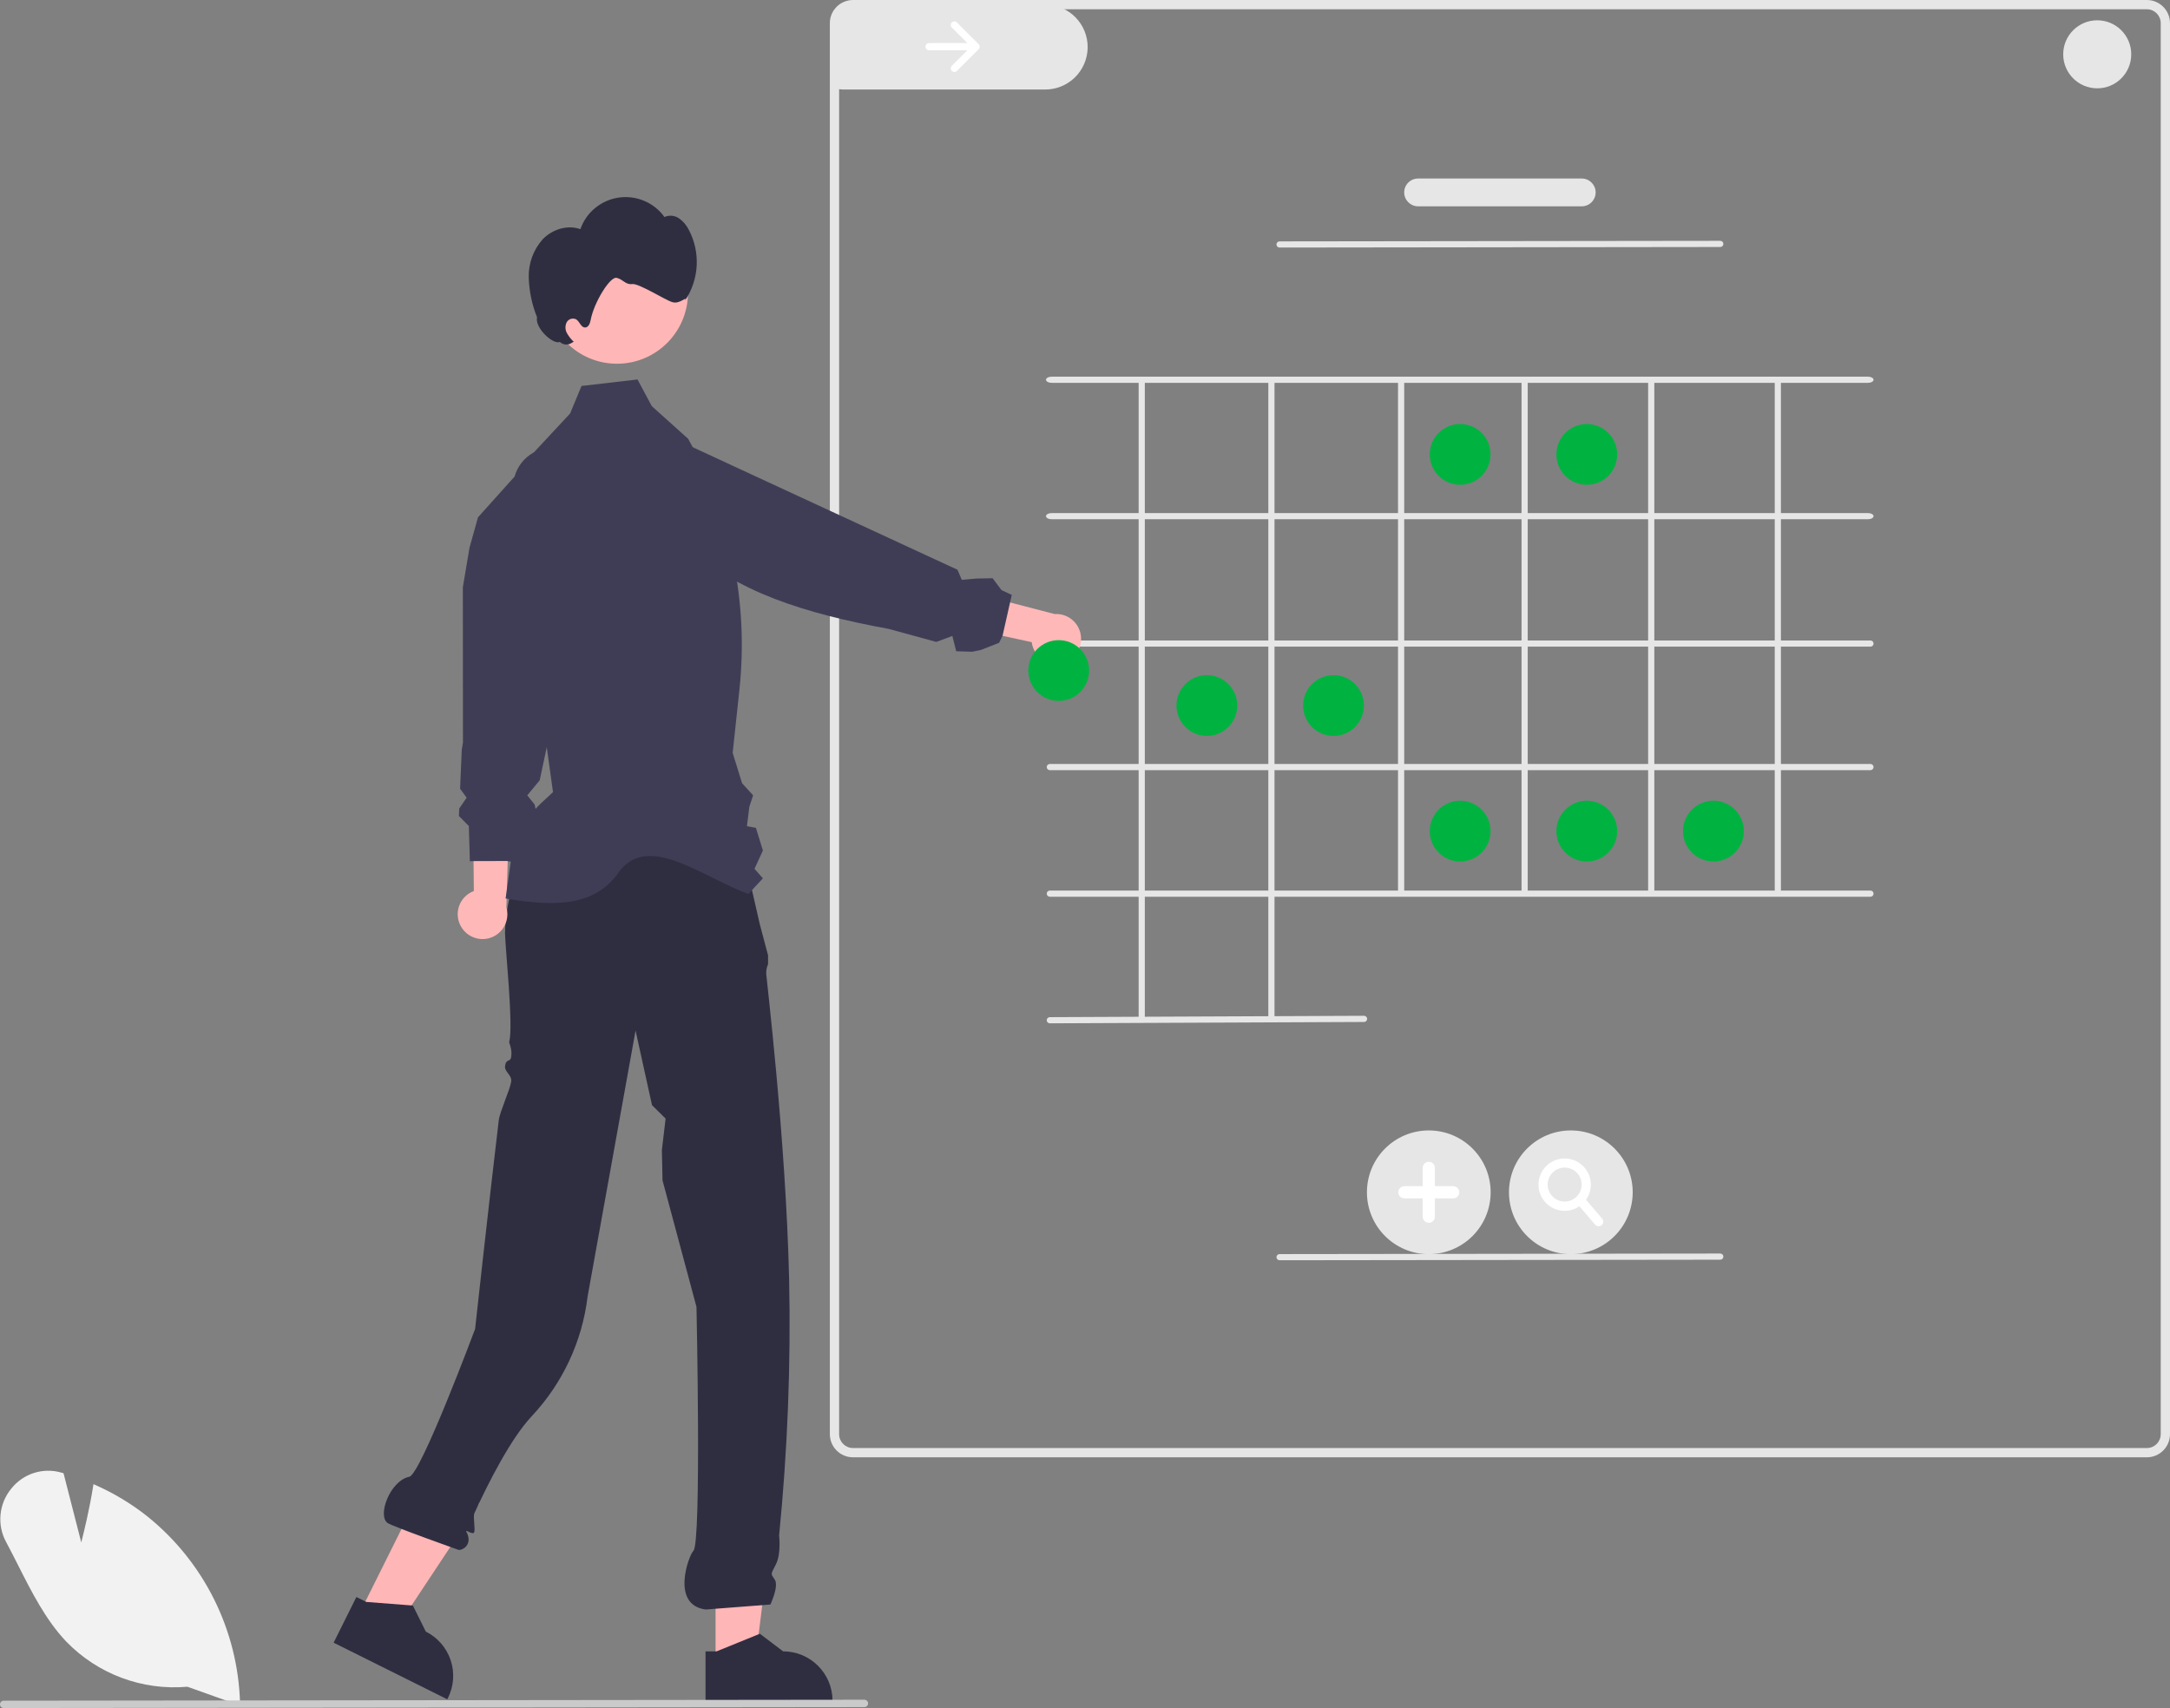 <svg xmlns="http://www.w3.org/2000/svg" xmlns:xlink="http://www.w3.org/1999/xlink" width="702.74px" height="553.208px" viewBox="0 0 702.74 553.208"><rect x="0" y="0" width="702.74" height="553.208" fill="#808080" stroke="none"/><title>undraw_date_picker_re_r0p8</title><g id="WEB" stroke="none" stroke-width="1" fill="none" fill-rule="evenodd"><g id="Artboard" transform="translate(-878, -4430)" fill-rule="nonzero"><g id="undraw_date_picker_re_r0p8" transform="translate(878, 4430)"><path d="M352.231,15.488 C352.166,19.137 350.654,22.611 348.028,25.144 C345.401,27.678 341.876,29.064 338.227,28.998 L273.258,28.998 C273.022,28.992 272.787,28.986 272.551,28.967 C271.943,28.928 271.337,28.845 270.74,28.72 L270.74,5.721 C270.74,3.837 271.909,2.15 273.674,1.49 L338.722,1.49 C346.314,1.634 352.358,7.896 352.231,15.488 L352.231,15.488 Z" id="Path" fill="#E6E6E6"></path><path d="M695.24,0 L276.24,0 C275.338,0 274.442,0.164 273.6,0.49 C270.676,1.584 268.74,4.378 268.74,7.5 L268.74,464.5 C268.74,468.642 272.099,472 276.24,472 L695.24,472 C699.382,472 702.74,468.642 702.74,464.5 L702.74,7.5 C702.74,3.359 699.382,0 695.24,0 L695.24,0 Z M699.74,464.5 C699.74,466.984 697.724,469 695.24,469 L276.24,469 C273.757,469 271.74,466.984 271.74,464.5 L271.74,7.5 C271.74,5.016 273.757,3 276.24,3 L695.24,3 C697.724,3 699.74,5.016 699.74,7.5 L699.74,464.5 Z" id="Shape" fill="#E6E6E6"></path><circle id="Oval" fill="#00B340" cx="472.858" cy="147.178" r="9.843"></circle><circle id="Oval" fill="#00B340" cx="513.871" cy="147.178" r="9.843"></circle><circle id="Oval" fill="#00B340" cx="390.833" cy="228.518" r="9.843"></circle><circle id="Oval" fill="#00B340" cx="431.846" cy="228.518" r="9.843"></circle><circle id="Oval" fill="#00B340" cx="472.858" cy="269.187" r="9.843"></circle><circle id="Oval" fill="#00B340" cx="513.871" cy="269.187" r="9.843"></circle><circle id="Oval" fill="#00B340" cx="554.883" cy="269.187" r="9.843"></circle><path d="M308.242,7.272 C307.785,7.729 307.785,8.47 308.241,8.927 L308.242,8.927 L313.264,13.95 L300.879,13.95 C300.234,13.952 299.712,14.475 299.712,15.12 C299.712,15.765 300.234,16.288 300.879,16.29 L313.264,16.29 L308.242,21.313 C307.785,21.77 307.785,22.511 308.242,22.968 C308.698,23.425 309.439,23.425 309.896,22.968 L309.896,22.968 L316.917,15.947 C317.373,15.49 317.373,14.75 316.917,14.293 L309.896,7.272 C309.439,6.815 308.699,6.815 308.242,7.272 L308.242,7.272 Z" id="Path" fill="#FFFFFF"></path><path d="M604.887,168.178 L340.592,168.178 C339.57,168.178 338.74,167.73 338.74,167.178 C338.74,166.626 339.57,166.178 340.592,166.178 L604.887,166.178 C605.91,166.178 606.739,166.626 606.739,167.178 C606.739,167.73 605.91,168.178 604.887,168.178 Z" id="Path" fill="#E6E6E6"></path><path d="M604.887,124 L340.592,124 C339.57,124 338.74,123.552 338.74,123 C338.74,122.448 339.57,122 340.592,122 L604.887,122 C605.91,122 606.739,122.448 606.739,123 C606.739,123.552 605.91,124 604.887,124 Z" id="Path" fill="#E6E6E6"></path><path d="M605.739,209.441 L339.978,209.441 C339.425,209.441 338.978,208.993 338.978,208.441 C338.978,207.889 339.425,207.441 339.978,207.441 L605.739,207.441 C606.291,207.441 606.739,207.889 606.739,208.441 C606.739,208.993 606.291,209.441 605.739,209.441 Z" id="Path" fill="#E6E6E6"></path><path d="M605.739,249.441 L339.978,249.441 C339.425,249.441 338.978,248.993 338.978,248.441 C338.978,247.889 339.425,247.441 339.978,247.441 L605.739,247.441 C606.291,247.441 606.739,247.889 606.739,248.441 C606.739,248.993 606.291,249.441 605.739,249.441 Z" id="Path" fill="#E6E6E6"></path><path d="M605.739,290.441 L339.978,290.441 C339.425,290.441 338.978,289.993 338.978,289.441 C338.978,288.889 339.425,288.441 339.978,288.441 L605.739,288.441 C606.291,288.441 606.739,288.889 606.739,289.441 C606.739,289.993 606.291,290.441 605.739,290.441 Z" id="Path" fill="#E6E6E6"></path><path d="M574.74,288.38 L574.74,123.62 C574.74,123.278 575.188,123 575.74,123 C576.293,123 576.74,123.277 576.74,123.62 L576.74,288.38 C576.74,288.722 576.293,289 575.74,289 C575.188,289 574.74,288.722 574.74,288.38 Z" id="Path" fill="#E6E6E6"></path><path d="M533.74,288.38 L533.74,123.62 C533.74,123.278 534.188,123 534.74,123 C535.293,123 535.74,123.277 535.74,123.62 L535.74,288.38 C535.74,288.722 535.293,289 534.74,289 C534.188,289 533.74,288.722 533.74,288.38 Z" id="Path" fill="#E6E6E6"></path><path d="M492.74,288.38 L492.74,123.62 C492.74,123.278 493.188,123 493.74,123 C494.293,123 494.74,123.277 494.74,123.62 L494.74,288.38 C494.74,288.722 494.293,289 493.74,289 C493.188,289 492.74,288.722 492.74,288.38 Z" id="Path" fill="#E6E6E6"></path><path d="M452.74,288.38 L452.74,123.62 C452.74,123.278 453.188,123 453.74,123 C454.293,123 454.74,123.277 454.74,123.62 L454.74,288.38 C454.74,288.722 454.293,289 453.74,289 C453.188,289 452.74,288.722 452.74,288.38 Z" id="Path" fill="#E6E6E6"></path><path d="M410.74,330.223 L410.74,123.777 C410.857,123.32 411.269,123 411.74,123 C412.212,123 412.624,123.32 412.74,123.777 L412.74,330.223 C412.624,330.68 412.212,331 411.74,331 C411.269,331 410.857,330.68 410.74,330.223 L410.74,330.223 Z" id="Path" fill="#E6E6E6"></path><path d="M368.74,330.223 L368.74,123.777 C368.857,123.32 369.269,123 369.74,123 C370.212,123 370.624,123.32 370.74,123.777 L370.74,330.223 C370.624,330.68 370.212,331 369.74,331 C369.269,331 368.857,330.68 368.74,330.223 Z" id="Path" fill="#E6E6E6"></path><path d="M339.978,331.441 C339.425,331.443 338.977,330.996 338.975,330.444 C338.974,329.891 339.421,329.443 339.973,329.441 L441.736,329 C442.283,329.011 442.725,329.449 442.74,329.996 C442.742,330.261 442.637,330.516 442.451,330.704 C442.264,330.893 442.01,330.999 441.745,331 L339.982,331.441 L339.978,331.441 Z" id="Path" fill="#E6E6E6"></path><path d="M414.378,80.178 C413.825,80.179 413.377,79.731 413.377,79.179 C413.377,78.627 413.824,78.179 414.376,78.178 L557.102,78 L557.103,78 C557.655,78 558.104,78.447 558.104,78.999 C558.104,79.552 557.657,80 557.105,80 L414.379,80.178 L414.378,80.178 Z" id="Path" fill="#E6E6E6"></path><path d="M462.705,406.203 C451.64,406.203 442.67,397.233 442.67,386.168 C442.67,375.102 451.64,366.132 462.705,366.132 C473.77,366.132 482.74,375.102 482.74,386.168 C482.74,391.481 480.63,396.577 476.872,400.335 C473.115,404.092 468.019,406.203 462.705,406.203 L462.705,406.203 Z" id="Path" fill="#E6E6E6"></path><path d="M470.61,384.191 L464.681,384.191 L464.681,378.262 C464.681,377.171 463.797,376.286 462.705,376.286 C461.613,376.286 460.729,377.171 460.729,378.262 L460.729,384.191 L454.799,384.191 C453.708,384.191 452.823,385.076 452.823,386.168 C452.823,387.259 453.708,388.144 454.799,388.144 L460.729,388.144 L460.729,394.073 C460.727,394.78 461.103,395.434 461.716,395.788 C462.328,396.143 463.082,396.143 463.694,395.788 C464.307,395.434 464.683,394.78 464.681,394.073 L464.681,388.144 L470.61,388.144 C471.702,388.144 472.587,387.259 472.587,386.168 C472.587,385.076 471.702,384.191 470.61,384.191 L470.61,384.191 Z" id="Path" fill="#FFFFFF"></path><path d="M508.705,406.203 C497.64,406.203 488.67,397.233 488.67,386.168 C488.67,375.102 497.64,366.132 508.705,366.132 C519.77,366.132 528.74,375.102 528.74,386.168 C528.74,391.481 526.63,396.577 522.872,400.335 C519.115,404.092 514.019,406.203 508.705,406.203 L508.705,406.203 Z" id="Path" fill="#E6E6E6"></path><path d="M518.846,394.694 L513.627,388.584 C516.159,385 515.538,380.075 512.194,377.233 C508.85,374.391 503.889,374.572 500.761,377.65 C497.632,380.727 497.371,385.684 500.157,389.074 C502.944,392.464 507.858,393.166 511.483,390.693 L516.564,396.642 C517.104,397.267 518.047,397.339 518.674,396.803 C519.302,396.267 519.379,395.324 518.846,394.694 L518.846,394.694 Z M501.205,383.668 C501.205,380.63 503.667,378.168 506.705,378.168 C509.743,378.168 512.205,380.63 512.205,383.668 C512.205,386.705 509.743,389.168 506.705,389.168 C503.669,389.164 501.208,386.704 501.205,383.668 L501.205,383.668 Z" id="Shape" fill="#FFFFFF"></path><path d="M414.378,408.179 C413.825,408.179 413.377,407.732 413.377,407.179 C413.377,406.627 413.824,406.179 414.376,406.179 L557.102,406 L557.103,406 C557.655,406 558.104,406.447 558.104,406.999 C558.104,407.552 557.657,408 557.105,408 L414.379,408.179 L414.378,408.179 Z" id="Path" fill="#E6E6E6"></path><polygon id="Path" fill="#FFB6B6" points="231.731 539.012 244.488 539.011 250.557 489.808 231.729 489.809"></polygon><path d="M228.482,534.845 L228.482,551.375 L269.612,551.375 L269.612,550.855 C269.611,542.014 262.443,534.847 253.602,534.845 L246.082,529.145 L245.692,529.305 L232.072,534.845 L228.482,534.845 Z" id="Path" fill="#2F2E41"></path><polygon id="Path" fill="#FFB6B6" points="116.468 522.427 127.885 528.117 155.266 486.788 138.415 478.39"></polygon><path d="M108.042,532.045 L144.852,550.385 L145.082,549.925 C146.979,546.127 147.288,541.73 145.941,537.703 C144.594,533.676 141.702,530.349 137.902,528.455 L133.712,520.005 L133.272,519.975 L118.632,518.845 L118.332,518.695 L115.412,517.246 L108.042,532.045 Z" id="Path" fill="#2F2E41"></path><path d="M240.383,274.546 L170.042,277.008 L169.552,276.296 C169.552,276.296 163.552,290.296 163.552,302.296 C163.552,306.285 166.327,332.38 164.916,337.318 C164.741,337.932 165.948,339.436 165.552,342.296 C165.295,344.151 163.878,342.724 163.552,345.296 C163.318,347.141 165.813,348.16 165.552,350.296 C165.267,352.628 161.835,360.184 161.526,362.779 C158.238,390.405 153.859,430.427 153.859,430.427 C153.859,430.427 136.272,477.53 132.552,478.296 C126.307,479.58 122.092,490.934 125.552,493.296 C127.2,494.42 148.497,501.984 148.497,501.984 C149.667,502.196 153.327,500.36 150.995,496.018 C150.566,495.218 153.126,497.252 153.552,496.296 C154.005,495.278 153.116,491.229 153.634,490.099 C158.289,479.956 165.435,465.899 172.206,458.681 C182.212,448.017 188.549,434.435 190.291,419.916 L205.824,333.791 L211.147,357.943 L215.552,362.296 L214.344,372.445 L214.552,382.296 L225.552,423.296 C225.552,423.296 227.202,499.864 224.552,502.296 C223.117,503.612 217.027,519.833 228.552,521.296 L249.49,519.68 C249.49,519.68 252.311,513.735 250.901,511.619 C249.49,509.503 249.575,510.081 251.296,506.618 C253.017,503.156 252.311,497.288 252.311,497.288 C255.054,469.714 256.136,442 255.552,414.295 C254.502,368.792 248.142,316.518 248.142,315.453 C248.088,314.364 248.289,313.278 248.728,312.28 L248.728,309.408 L246.026,299.231 L240.383,274.546 Z" id="Path" fill="#2F2E41"></path><path d="M149.316,300.131 C148.122,298.091 147.893,295.626 148.691,293.401 C149.489,291.176 151.231,289.418 153.45,288.601 L152.944,238.059 L165.41,245.946 L163.977,293.848 C165.128,297.751 163.178,301.899 159.438,303.502 C155.697,305.105 151.349,303.657 149.316,300.131 L149.316,300.131 Z" id="Path" fill="#FFB8B8"></path><path d="M152.162,278.944 L153.223,278.893 L153.35,278.896 L157.276,278.882 L163.742,278.868 L164.21,278.862 L164.421,278.902 L166.629,279.286 L166.72,278.694 L171.023,270.474 L174.331,265.924 L173.128,260.562 L170.754,257.605 L174.786,252.719 L175.295,250.306 L178.67,234.436 L189.856,181.797 L189.857,181.765 L190.092,180.649 L193.73,163.548 L192.609,159.248 L191.36,154.527 C190.561,151.53 188.71,148.921 186.144,147.178 C185.031,146.424 183.805,145.852 182.513,145.482 C180.866,144.994 179.135,144.851 177.431,145.063 L177.412,145.069 C176.444,145.189 175.494,145.419 174.578,145.754 L174.214,145.896 C173.707,146.102 173.214,146.339 172.737,146.607 C169.752,148.267 167.558,151.055 166.646,154.346 L154.794,167.549 L152.709,175.02 L152.039,177.419 L149.89,190.209 L149.922,240.542 L149.54,242.822 L148.996,255.458 L151.121,258.355 L148.72,261.866 L148.637,263.794 L148.621,264.29 L151.829,267.547 L152.033,274.572 L152.162,278.944 Z" id="Path" fill="#3F3D56"></path><path d="M163.74,291 C181.501,294.072 193.411,292.902 200.74,282 C210.302,269.824 227.692,284.201 242.363,289.547 L244.103,287.667 L247.063,284.477 L244.343,281.397 L247.063,275.457 L244.793,268.127 L241.893,267.597 L242.673,261.287 L243.893,257.597 L240.313,253.667 L237.273,243.857 L239.463,223.327 C242.46,195.186 236.653,166.808 222.843,142.107 L214.533,134.647 L211.083,131.547 L206.453,122.907 L201.563,123.477 L188.323,125.007 L187.873,126.087 L184.623,133.927 L172.817,146.609 C169.439,150.238 167.784,155.143 168.273,160.077 L168.273,160.077 L168.613,163.497 L168.863,165.957 L170.043,177.797 L174.853,226.167 L175.213,228.737 L179.083,256.547 C172.793,262.627 172.41,261.3 169.74,272 C169.44,273.19 165.96,275.84 165.74,277 C165.43,278.64 163.74,291 163.74,291 Z" id="Path" fill="#3F3D56"></path><circle id="Oval" fill="#FFB6B6" cx="199.802" cy="94.813" r="22.996"></circle><path d="M175.742,77.503 C178.829,74.289 183.76,72.704 187.947,74.229 C189.855,68.767 194.644,64.822 200.37,63.994 C206.096,63.166 211.806,65.593 215.184,70.29 C216.725,69.598 218.515,69.763 219.904,70.724 C221.26,71.688 222.353,72.977 223.081,74.473 C226.912,81.75 226.431,90.544 221.828,97.36 C222.728,95.543 220.198,98.673 217.732,97.853 C215.614,97.297 206.912,91.718 204.74,92 C202.569,92.282 201.865,90.531 199.74,90 C197.66,89.335 192.349,97.935 191.284,103.626 C191.083,104.705 190.593,106.045 189.496,106.069 C188.145,106.1 187.741,104.165 186.601,103.438 C185.485,102.871 184.119,103.289 183.513,104.385 C182.972,105.484 182.997,106.777 183.578,107.855 C184.16,108.912 184.909,109.867 185.796,110.685 L185.206,111.009 C184.007,111.867 182.368,111.756 181.297,110.744 C179.1,111.734 173.127,106.146 173.92,102.765 C172.252,98.621 171.34,94.212 171.227,89.746 C171.135,85.242 172.747,80.869 175.742,77.503 Z" id="Path" fill="#2F2E41"></path><path d="M344.433,214.577 C342.178,215.288 339.725,214.963 337.732,213.691 C335.74,212.418 334.414,210.329 334.11,207.984 L284.721,197.242 L295.181,186.841 L341.567,198.886 C345.628,198.632 349.238,201.455 349.969,205.459 C350.701,209.462 348.322,213.379 344.433,214.577 L344.433,214.577 Z" id="Path" fill="#FFB8B8"></path><path d="M210.961,143.279 C208.099,143.383 205.352,144.438 203.157,146.278 C201.942,147.285 200.928,148.514 200.171,149.898 C199.337,151.4 198.816,153.055 198.641,154.764 L198.642,154.774 C198.118,159.92 200.743,164.876 205.293,167.335 L221.563,176.152 L223.624,177.267 C237.486,191.396 260.862,198.782 287.752,203.681 L303.213,207.91 L308.41,205.981 L309.668,210.923 L314.843,211.092 L317.657,210.507 L323.545,208.198 L324.669,205.937 L324.669,205.927 L327.085,195.207 L327.102,195.136 L327.101,195.126 L327.665,192.673 L324.344,191.137 L321.456,187.278 L316.233,187.383 L311.469,187.798 L310.074,184.533 L249.716,156.603 L237.218,150.815 L237.187,150.796 L236.592,150.517 L220.288,142.974 L215.85,143.114 L210.961,143.279 Z" id="Path" fill="#3F3D56"></path><circle id="Oval" fill="#00B340" cx="342.858" cy="217.178" r="9.843"></circle><path d="M60.693,546.31 C46.068,547.599 31.642,542.218 21.434,531.665 C14.843,524.716 10.321,515.773 5.947,507.123 C4.673,504.606 3.357,502.004 2.018,499.509 C-1.036,493.945 -0.397,487.083 3.63,482.177 C7.49,477.273 13.945,475.211 19.933,476.969 L20.571,477.153 L26.316,499.567 C27.173,496.224 29.012,488.691 30.173,481.311 L30.271,480.693 L30.843,480.948 C36.841,483.601 42.481,487 47.629,491.063 C66.09,505.871 77.102,528.049 77.741,551.706 L77.757,552.403 L60.693,546.31 Z" id="Path" fill="#F2F2F2"></path><path d="M279.941,552.901 L1.191,553.208 C0.533,553.208 0,552.675 0,552.017 C0,551.36 0.533,550.827 1.191,550.827 L279.941,550.519 C280.597,550.521 281.128,551.054 281.128,551.71 C281.128,552.366 280.597,552.899 279.941,552.901 Z" id="Path" fill="#CACACA"></path><path d="M512.24,66.821 L459.24,66.821 C456.755,66.821 454.74,64.806 454.74,62.321 C454.74,59.835 456.755,57.821 459.24,57.821 L512.24,57.821 C514.726,57.821 516.74,59.835 516.74,62.321 C516.74,64.806 514.726,66.821 512.24,66.821 L512.24,66.821 Z" id="Path" fill="#E6E6E6"></path><path d="M679.174,28.607 C673.089,28.607 668.156,23.674 668.156,17.589 C668.156,11.504 673.089,6.572 679.174,6.572 C685.259,6.572 690.192,11.504 690.192,17.589 C690.192,23.674 685.259,28.607 679.174,28.607 L679.174,28.607 Z" id="Path" fill="#E6E6E6"></path></g></g></g></svg>